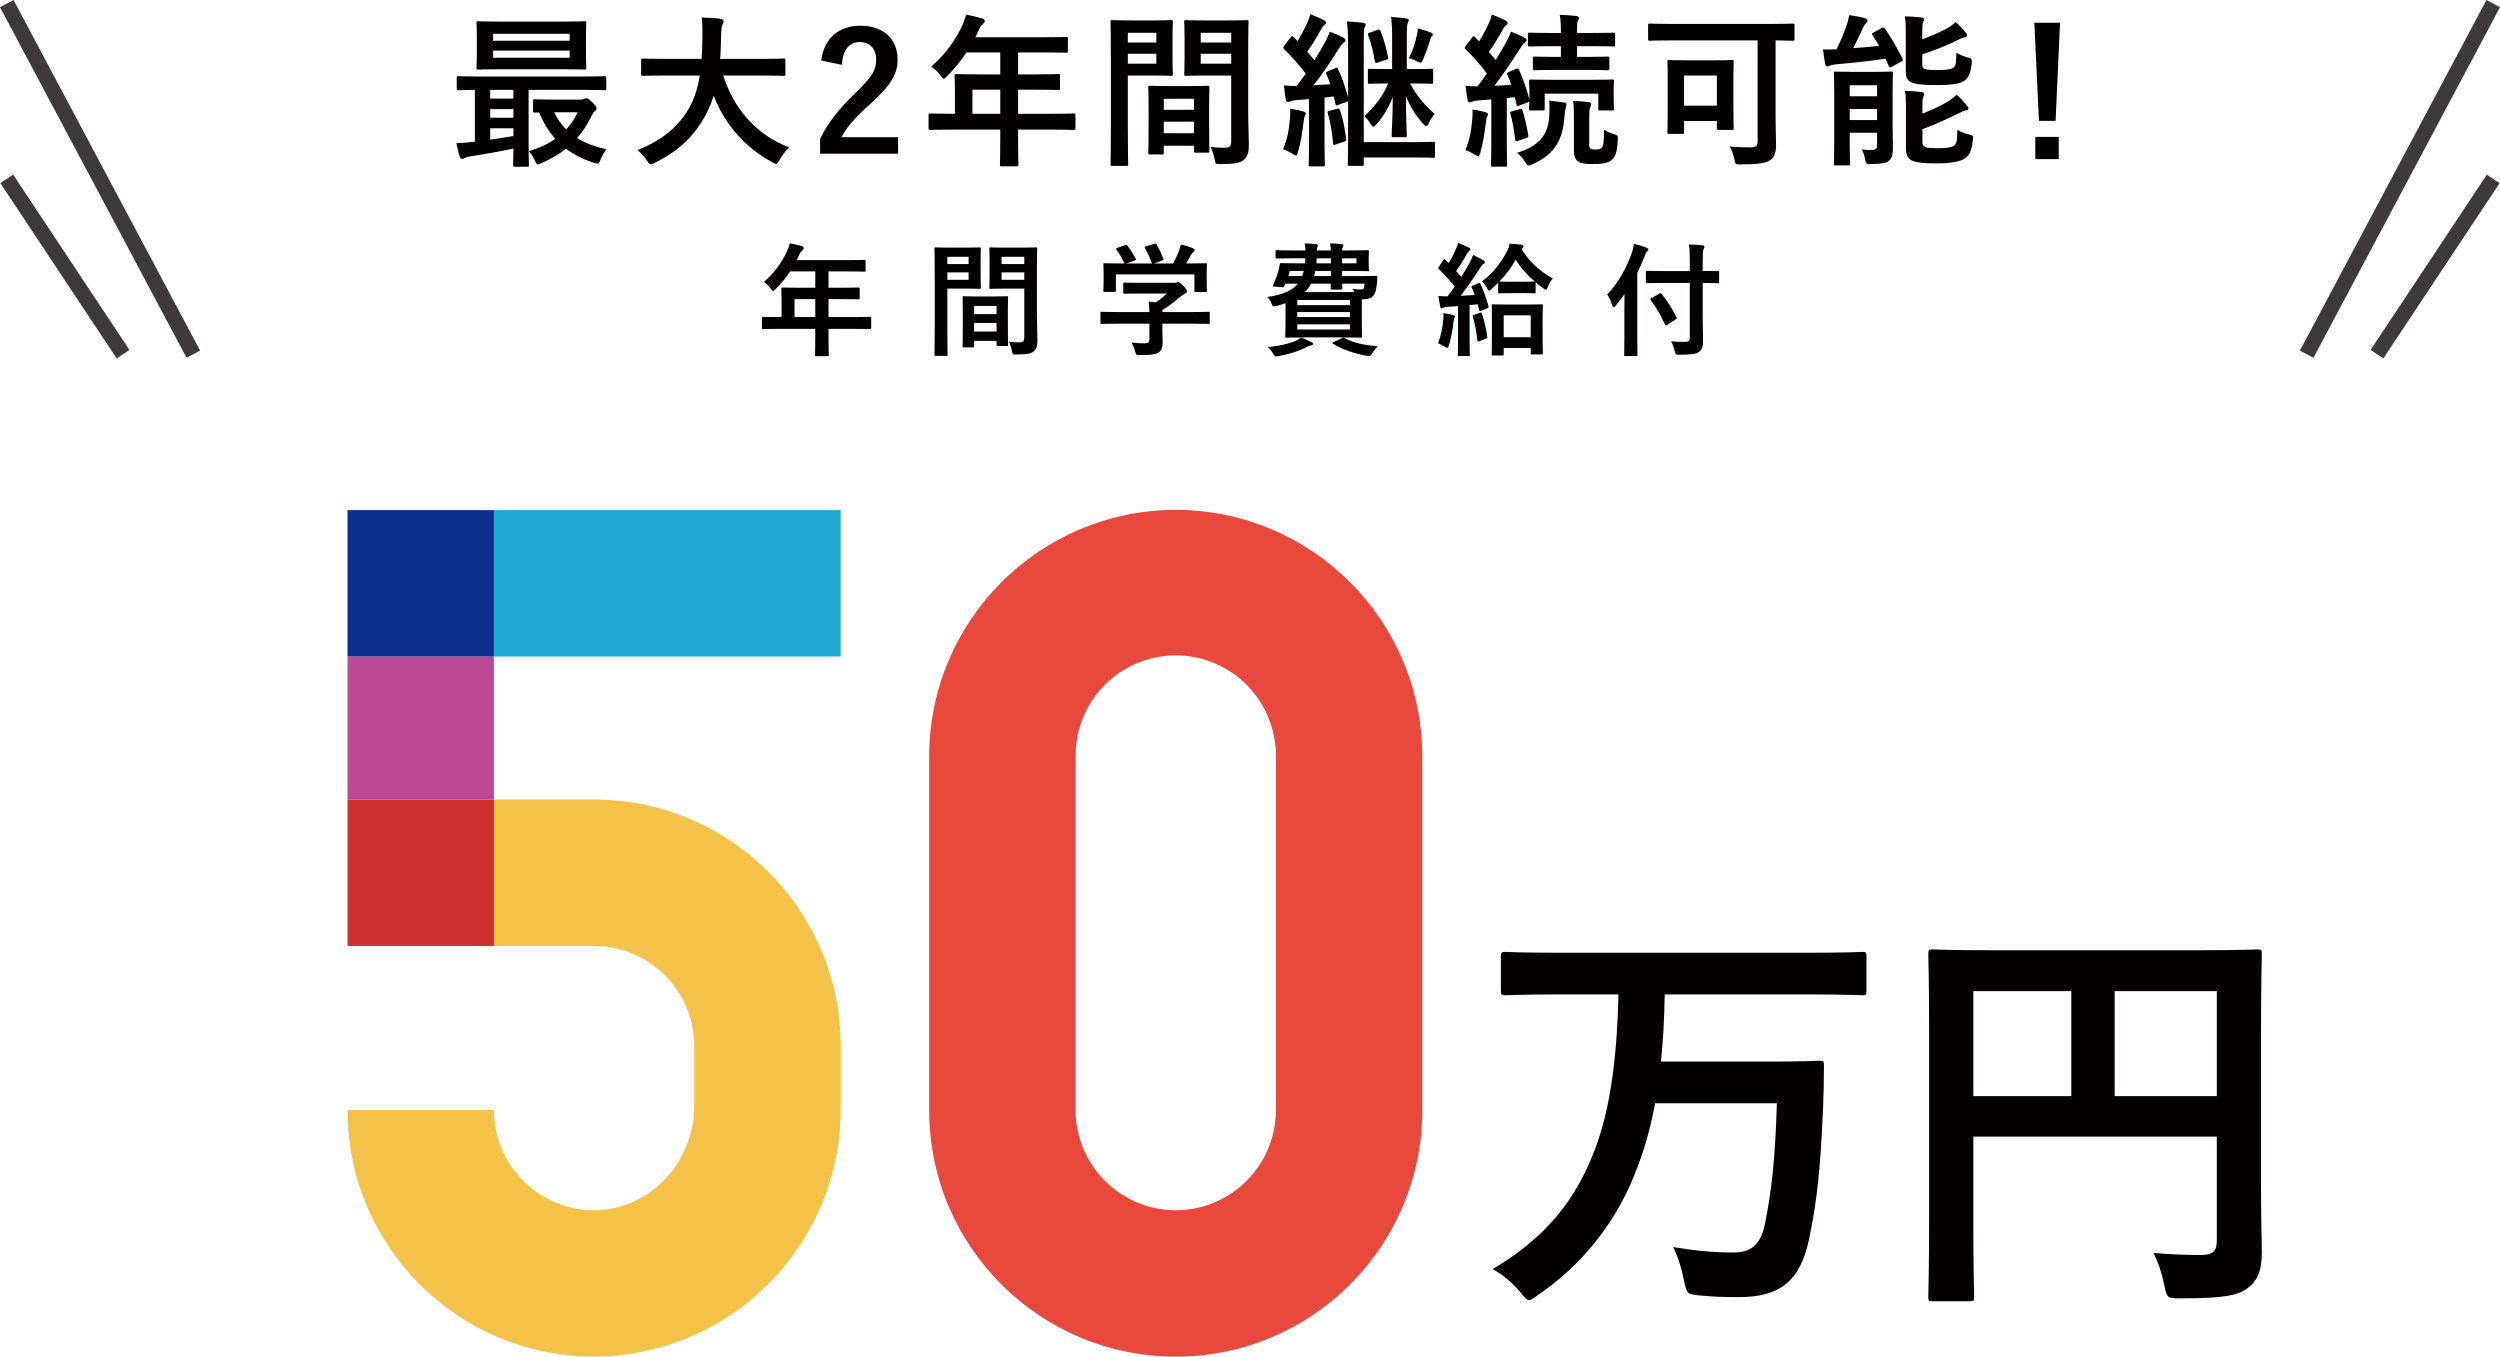 <?xml version="1.0" encoding="utf-8"?>
<!-- Generator: Adobe Illustrator 15.1.0, SVG Export Plug-In . SVG Version: 6.00 Build 0)  -->
<!DOCTYPE svg PUBLIC "-//W3C//DTD SVG 1.1//EN" "http://www.w3.org/Graphics/SVG/1.1/DTD/svg11.dtd">
<svg version="1.1" id="レイヤー_1" xmlns="http://www.w3.org/2000/svg" xmlns:xlink="http://www.w3.org/1999/xlink" x="0px"
	 y="0px" width="462.013px" height="250.715px" viewBox="0 0 462.013 250.715" enable-background="new 0 0 462.013 250.715"
	 xml:space="preserve">
<g>
	<g>
		<g>
			<g>
				<polyline fill="#20A8D3" points="155.355,94.272 91.277,94.272 91.277,121.328 155.355,121.328 155.355,94.272 				"/>
				<path fill="#F5C249" d="M109.788,147.761H91.277v27.056H64.222h45.565c10.22,0.008,18.503,8.287,18.519,18.506v11.054
					c0,10.273-7.996,18.916-17.824,19.267c-0.227,0.008-0.453,0.012-0.68,0.012c-4.91,0.002-9.621-1.947-13.095-5.419
					s-5.425-8.182-5.425-13.093H64.228c-0.002,25.157,20.386,45.556,45.543,45.567c0.558,0,1.118-0.009,1.678-0.03
					c24.756-1.011,44.217-21.529,43.917-46.304v-11.054c-0.029-25.153-20.413-45.537-45.565-45.566"/>
				<polyline fill="#BB4895" points="91.277,121.328 64.223,121.328 64.223,147.763 91.277,147.763 91.277,121.328 				"/>
				<polyline fill="#0F308A" points="91.277,94.272 64.223,94.272 64.223,121.328 91.277,121.328 91.277,94.272 				"/>
				<polyline fill="#CE302F" points="91.277,147.763 64.223,147.763 64.223,174.818 91.277,174.818 91.277,147.763 				"/>
			</g>
			<g>
				<path fill="#E9483C" d="M217.281,94.228c-25.154,0.028-45.538,20.412-45.566,45.565v65.355c0,25.166,20.4,45.566,45.566,45.566
					c25.165,0,45.565-20.4,45.565-45.566v-65.355C262.818,114.64,242.434,94.256,217.281,94.228 M217.282,223.66
					c-10.218-0.012-18.499-8.291-18.512-18.51v-65.355c-0.06-6.653,3.455-12.827,9.207-16.171c5.752-3.345,12.856-3.345,18.608,0
					c5.752,3.344,9.267,9.518,9.207,16.171v65.355C235.781,215.369,227.5,223.65,217.282,223.66"/>
			</g>
			<path fill="#040000" d="M288.004,183.778c-6.856,0-9.245,0.154-9.707,0.154c-0.848,0-0.925-0.077-0.925-0.848v-6.317
				c0-0.771,0.077-0.848,0.925-0.848c0.462,0,2.851,0.154,9.707,0.154h46.379c6.934,0,9.322-0.154,9.784-0.154
				c0.693,0,0.771,0.077,0.771,0.848v6.317c0,0.771-0.077,0.848-0.771,0.848c-0.462,0-2.851-0.154-9.784-0.154H307.65
				c-0.077,4.546-0.308,8.629-0.693,12.404h20.031c6.548,0,8.782-0.154,9.245-0.154c0.77,0,0.847,0.154,0.847,0.848
				c0,2.234-0.077,5.547-0.153,7.55c-0.463,11.017-1.079,17.411-2.62,24.653c-1.617,7.627-5.315,10.632-12.942,10.632
				c-2.928,0-5.008-0.077-7.242-0.309c-2.389-0.23-2.389-0.308-2.928-2.851c-0.462-2.311-1.155-4.468-2.003-6.086
				c4.314,0.694,7.396,1.002,11.171,1.002c2.851,0,4.931-1.079,5.778-5.162c1.232-5.933,1.926-12.096,2.234-22.419h-22.496
				c-0.925,4.931-2.157,9.168-3.775,13.097c-3.621,9.168-9.861,16.872-17.874,22.343c-0.847,0.616-1.31,0.924-1.694,0.924
				c-0.463,0-0.848-0.539-1.695-1.618c-1.694-1.926-3.39-3.235-5.008-4.083c8.552-5.085,14.562-11.325,18.413-20.878
				c3.005-7.165,4.546-16.642,4.854-29.893H288.004z"/>
			<path fill="#040000" d="M417.842,218.216c0,6.703,0.153,10.709,0.153,13.328c0,3.082-0.693,5.008-2.465,6.395
				c-1.85,1.464-4.392,2.004-12.558,2.004c-2.466,0-2.543-0.077-3.005-2.466c-0.462-2.312-1.155-4.314-2.003-5.933
				c3.235,0.309,6.856,0.386,8.705,0.386c2.312,0,3.005-0.693,3.005-2.619V210.05h-44.992v16.41c0,8.397,0.154,12.712,0.154,13.174
				c0,0.771-0.077,0.848-0.925,0.848h-6.702c-0.771,0-0.848-0.077-0.848-0.848c0-0.539,0.154-5.239,0.154-15.101V191.56
				c0-9.861-0.154-14.715-0.154-15.177c0-0.848,0.077-0.925,0.848-0.925c0.539,0,3.158,0.154,10.478,0.154h39.06
				c7.319,0,9.938-0.154,10.401-0.154c0.77,0,0.847,0.077,0.847,0.925c0,0.462-0.153,5.624-0.153,15.486V218.216z M382.788,202.577
				v-19.415h-18.104v19.415H382.788z M390.8,183.162v19.415h18.875v-19.415H390.8z"/>
		</g>
	</g>
	<g>
		<path fill="#040000" d="M95.16,30.807c-0.305,0-0.335-0.03-0.335-0.335c0-0.183,0.03-1.127,0.062-3.017
			c-2.438,0.519-5.455,1.066-7.923,1.433c-0.487,0.061-0.944,0.213-1.097,0.305c-0.123,0.061-0.305,0.183-0.488,0.183
			c-0.183,0-0.335-0.183-0.426-0.487c-0.275-0.823-0.428-1.555-0.609-2.438c1.066-0.03,1.919-0.091,2.863-0.213
			c0.184,0,0.366-0.03,0.549-0.061v-9.568c-2.072,0.03-2.864,0.061-3.017,0.061c-0.305,0-0.335-0.03-0.335-0.335v-1.92
			c0-0.305,0.03-0.335,0.335-0.335c0.183,0,1.066,0.061,3.718,0.061h19.563c2.651,0,3.535-0.061,3.718-0.061
			c0.274,0,0.305,0.03,0.305,0.335v1.92c0,0.305-0.03,0.335-0.305,0.335c-0.183,0-1.066-0.061-3.718-0.061h-10.33v10.208
			c0,2.346,0.061,3.474,0.061,3.656c0,0.305-0.029,0.335-0.334,0.335H95.16z M103.753,3.992c3.017,0,4.083-0.062,4.266-0.062
			c0.305,0,0.336,0.03,0.336,0.366c0,0.183-0.062,0.853-0.062,2.498v3.2c0,1.646,0.062,2.315,0.062,2.499
			c0,0.335-0.031,0.365-0.336,0.365c-0.183,0-1.249-0.062-4.266-0.062H92.662c-3.018,0-4.053,0.062-4.266,0.062
			c-0.305,0-0.336-0.03-0.336-0.365c0-0.184,0.061-0.854,0.061-2.499v-3.2c0-1.646-0.061-2.315-0.061-2.498
			c0-0.336,0.031-0.366,0.336-0.366c0.213,0,1.248,0.062,4.266,0.062H103.753z M94.886,18.223v-1.615h-4.297v1.615H94.886z
			 M94.886,21.757v-1.584h-4.297v1.584H94.886z M94.886,23.707h-4.297v2.103c1.432-0.213,2.926-0.427,4.297-0.67V23.707z
			 M91.138,7.526h14.139V6.247H91.138V7.526z M105.277,9.354H91.138v1.311h14.139V9.354z M107.349,18.405
			c0.183,0,0.396-0.062,0.549-0.122s0.305-0.122,0.457-0.122c0.213,0,0.365,0.062,1.066,0.701c0.73,0.7,0.822,0.914,0.822,1.127
			c0,0.244-0.092,0.396-0.305,0.549c-0.244,0.152-0.457,0.518-0.822,1.28c-0.671,1.34-1.463,2.59-2.469,3.687
			c1.493,0.944,3.291,1.615,5.394,2.072c-0.335,0.487-0.762,1.158-1.066,1.95c-0.305,0.822-0.366,0.822-1.158,0.579
			c-2.042-0.64-3.748-1.523-5.21-2.621c-1.342,1.036-2.865,1.95-4.602,2.682c-0.305,0.122-0.488,0.214-0.609,0.214
			c-0.213,0-0.336-0.214-0.549-0.701c-0.335-0.731-0.701-1.311-1.127-1.737c1.949-0.579,3.564-1.341,4.905-2.285
			c-1.188-1.341-2.194-2.956-2.985-4.875c-0.488,0.03-0.701,0.03-0.793,0.03c-0.305,0-0.335-0.03-0.335-0.366V18.68
			c0-0.305,0.03-0.336,0.335-0.336c0.183,0,0.945,0.062,3.352,0.062H107.349z M102.413,20.751c0.579,1.22,1.31,2.286,2.224,3.17
			c0.854-0.915,1.555-1.981,2.104-3.17H102.413z"/>
		<path fill="#040000" d="M122.686,13.956c-2.742,0-3.687,0.062-3.87,0.062c-0.305,0-0.335-0.031-0.335-0.366v-2.499
			c0-0.305,0.03-0.335,0.335-0.335c0.184,0,1.128,0.062,3.87,0.062h6.978c0.092-1.25,0.123-2.621,0.152-4.114
			c0.031-1.463-0.029-2.56-0.152-3.534c0.945,0.03,2.5,0.091,3.505,0.243c0.305,0.062,0.548,0.214,0.548,0.427
			c0,0.244-0.061,0.396-0.182,0.64c-0.152,0.274-0.244,0.793-0.275,2.134c-0.029,1.493-0.061,2.895-0.182,4.205h7.861
			c2.742,0,3.688-0.062,3.869-0.062c0.305,0,0.336,0.03,0.336,0.335v2.499c0,0.335-0.031,0.366-0.336,0.366
			c-0.182,0-1.127-0.062-3.869-0.062h-7.283c1.89,5.973,6.004,10.939,12.189,13.286c-0.641,0.609-1.311,1.462-1.768,2.285
			c-0.274,0.518-0.396,0.762-0.641,0.762c-0.152,0-0.365-0.122-0.7-0.305c-4.845-2.59-8.716-6.795-10.849-12.311
			c-0.305,1.036-0.7,2.011-1.158,2.925c-2.102,4.327-5.271,7.313-9.75,9.508c-0.365,0.152-0.579,0.243-0.731,0.243
			c-0.243,0-0.366-0.183-0.701-0.7c-0.487-0.731-1.066-1.341-1.737-1.92c4.906-1.89,8.076-4.845,9.873-8.38
			c0.762-1.523,1.311-3.291,1.646-5.394H122.686z"/>
		<path fill="#040000" d="M151.769,11.184c0.518-4.175,3.352-6.43,7.161-6.43c4.175,0,6.948,2.255,6.948,6.277
			c0,2.59-1.128,4.54-4.693,7.861c-3.199,2.864-4.723,4.57-5.668,6.46h10.452v3.047h-14.413v-2.712
			c1.371-2.864,3.321-5.424,6.643-8.623c3.047-2.926,3.718-4.145,3.718-6.064c0-2.041-1.188-3.229-3.048-3.229
			c-1.919,0-3.107,1.433-3.291,4.205L151.769,11.184z"/>
		<path fill="#040000" d="M175.745,23.951c-2.682,0-3.626,0.061-3.81,0.061c-0.305,0-0.334-0.03-0.334-0.335V21.27
			c0-0.274,0.029-0.305,0.334-0.305c0.184,0,1.128,0.061,3.81,0.061h0.731V16.76c0-1.737-0.061-2.559-0.061-2.742
			c0-0.305,0.029-0.336,0.365-0.336c0.183,0,1.219,0.063,4.174,0.063h3.9V9.69h-6.246c-1.006,1.523-2.193,2.986-3.564,4.357
			c-0.305,0.335-0.488,0.487-0.641,0.487s-0.305-0.183-0.609-0.579c-0.579-0.792-1.127-1.279-1.707-1.646
			c2.529-2.193,4.389-4.723,5.638-7.374c0.366-0.762,0.64-1.493,0.792-2.225c1.098,0.214,2.104,0.427,2.926,0.671
			c0.365,0.121,0.549,0.273,0.549,0.518s-0.152,0.366-0.366,0.579c-0.243,0.213-0.457,0.457-0.762,1.097l-0.609,1.311h12.585
			c2.955,0,3.992-0.061,4.175-0.061c0.305,0,0.335,0.03,0.335,0.335v2.255c0,0.305-0.03,0.335-0.335,0.335
			c-0.183,0-1.22-0.061-4.175-0.061h-4.693v4.054h3.262c2.986,0,3.991-0.063,4.174-0.063c0.274,0,0.305,0.031,0.305,0.336v2.285
			c0,0.305-0.03,0.335-0.305,0.335c-0.183,0-1.188-0.061-4.174-0.061h-3.262v4.448h6.461c2.682,0,3.626-0.061,3.809-0.061
			c0.305,0,0.336,0.03,0.336,0.305v2.407c0,0.305-0.031,0.335-0.336,0.335c-0.183,0-1.127-0.061-3.809-0.061h-6.461v1.493
			c0,3.199,0.062,4.814,0.062,4.967c0,0.305-0.03,0.335-0.335,0.335h-2.713c-0.334,0-0.365-0.03-0.365-0.335
			c0-0.183,0.061-1.768,0.061-4.967v-1.493H175.745z M184.855,21.025v-4.448h-5.148v4.448H184.855z"/>
		<path fill="#040000" d="M213.367,3.778c1.98,0,2.895-0.061,3.077-0.061c0.274,0,0.305,0.03,0.305,0.365
			c0,0.184-0.062,1.066-0.062,2.896v3.778c0,1.858,0.062,2.712,0.062,2.895c0,0.335-0.03,0.366-0.305,0.366
			c-0.183,0-1.097-0.062-3.077-0.062h-4.938v9.873c0,4.206,0.062,6.277,0.062,6.49c0,0.305-0.03,0.335-0.335,0.335h-2.59
			c-0.305,0-0.336-0.03-0.336-0.335c0-0.213,0.061-2.284,0.061-6.49V10.635c0-4.235-0.061-6.368-0.061-6.552
			c0-0.335,0.031-0.365,0.336-0.365c0.213,0,1.371,0.061,3.596,0.061H213.367z M208.429,6.064v1.797h5.271V6.064H208.429z
			 M213.701,9.934h-5.271v1.828h5.271V9.934z M212.543,28.552c-0.305,0-0.335-0.03-0.335-0.365c0-0.183,0.061-1.006,0.061-5.516
			v-2.682c0-2.682-0.061-3.596-0.061-3.809c0-0.305,0.03-0.335,0.335-0.335c0.214,0,0.944,0.061,3.261,0.061h4.113
			c2.316,0,3.047-0.061,3.261-0.061c0.305,0,0.335,0.03,0.335,0.335c0,0.183-0.061,1.097-0.061,3.291v3.017
			c0,4.418,0.061,5.241,0.061,5.394c0,0.305-0.03,0.335-0.335,0.335h-2.194c-0.305,0-0.335-0.03-0.335-0.335v-0.944h-5.576v1.249
			c0,0.335-0.03,0.365-0.366,0.365H212.543z M215.073,20.294h5.576v-2.041h-5.576V20.294z M220.649,24.621v-2.133h-5.576v2.133
			H220.649z M230.674,20.63c0,2.133,0.122,4.571,0.122,6.063c0,1.463-0.214,2.194-0.885,2.804c-0.639,0.579-1.492,0.822-4.357,0.822
			c-0.914,0-0.914,0.03-1.096-0.944c-0.184-0.854-0.428-1.615-0.732-2.225c0.945,0.122,1.92,0.152,2.561,0.152
			c1.005,0,1.249-0.274,1.249-1.188V13.956h-4.997c-2.377,0-3.17,0.062-3.353,0.062c-0.305,0-0.335-0.031-0.335-0.366
			c0-0.183,0.061-0.884,0.061-2.682V6.765c0-1.768-0.061-2.498-0.061-2.682c0-0.335,0.03-0.365,0.335-0.365
			c0.183,0,0.976,0.061,3.353,0.061h4.479c2.377,0,3.199-0.061,3.383-0.061c0.305,0,0.335,0.03,0.335,0.365
			c0,0.184-0.061,1.433-0.061,4.022V20.63z M221.898,6.064v1.797h5.638V6.064H221.898z M227.536,11.762V9.934h-5.638v1.828H227.536z
			"/>
		<path fill="#040000" d="M238.378,22.031c0.061-0.671,0.091-1.219,0.061-1.95c0.914,0.152,1.828,0.335,2.347,0.487
			c0.365,0.092,0.518,0.244,0.518,0.366c0,0.183-0.03,0.273-0.152,0.457c-0.091,0.152-0.183,0.609-0.243,1.127
			c-0.214,1.707-0.488,3.748-1.006,5.485c-0.152,0.487-0.213,0.731-0.396,0.731c-0.152,0-0.365-0.152-0.7-0.366
			c-0.396-0.243-1.28-0.67-1.676-0.792C237.799,25.962,238.226,24.104,238.378,22.031z M239.627,18.496
			c-0.518,0.031-0.944,0.123-1.158,0.244c-0.183,0.092-0.273,0.122-0.457,0.122c-0.213,0-0.335-0.183-0.396-0.487
			c-0.152-0.793-0.244-1.615-0.335-2.59c0.853,0.091,1.554,0.121,2.346,0.091c0.579-0.731,1.128-1.493,1.676-2.255
			c-1.188-1.615-2.56-3.139-3.991-4.54c-0.122-0.122-0.152-0.214-0.152-0.274c0-0.122,0.091-0.214,0.213-0.396l1.128-1.493
			c0.243-0.305,0.335-0.335,0.548-0.091l0.731,0.762c0.64-1.036,1.28-2.225,1.798-3.353c0.274-0.609,0.427-1.005,0.549-1.614
			c0.884,0.335,1.798,0.73,2.529,1.097c0.274,0.152,0.396,0.305,0.396,0.487s-0.121,0.305-0.273,0.396
			c-0.244,0.152-0.366,0.335-0.579,0.731c-0.884,1.584-1.615,2.834-2.621,4.235c0.457,0.518,0.914,1.036,1.341,1.554
			c0.701-1.097,1.341-2.225,1.98-3.352c0.336-0.64,0.609-1.219,0.854-1.92c0.823,0.305,1.798,0.701,2.529,1.128
			c0.274,0.152,0.365,0.243,0.365,0.426c0,0.215-0.121,0.336-0.335,0.488c-0.305,0.213-0.487,0.487-0.944,1.188
			c-1.555,2.498-3.169,4.814-4.602,6.673l3.078-0.183c-0.214-0.671-0.457-1.28-0.731-1.89c-0.122-0.274-0.062-0.365,0.305-0.518
			l1.371-0.579c0.335-0.152,0.365-0.122,0.487,0.183c0.823,1.707,1.371,3.474,1.859,5.271v-9.72c0-1.677-0.062-2.926-0.214-4.358
			c0.884,0.031,2.255,0.153,3.017,0.244c0.305,0.062,0.427,0.183,0.427,0.335c0,0.214-0.061,0.336-0.183,0.579
			c-0.122,0.274-0.152,0.579-0.152,2.377v18.771h9.264c2.56,0,3.412-0.061,3.564-0.061c0.305,0,0.336,0.03,0.336,0.335v2.285
			c0,0.305-0.031,0.335-0.336,0.335c-0.152,0-1.005-0.061-3.564-0.061h-9.264v1.219c0,0.305-0.03,0.335-0.335,0.335h-2.286
			c-0.305,0-0.335-0.03-0.335-0.335c0-0.183,0.062-1.463,0.062-4.175V18.68c-0.062,0.061-0.152,0.121-0.305,0.152l-1.493,0.548
			c-0.427,0.152-0.488,0.152-0.549-0.213c-0.092-0.457-0.183-0.884-0.305-1.341l-1.706,0.213v8.38c0,2.804,0.061,3.84,0.061,3.992
			c0,0.305-0.03,0.335-0.335,0.335h-2.316c-0.305,0-0.335-0.03-0.335-0.335c0-0.183,0.061-1.188,0.061-3.992v-8.105L239.627,18.496z
			 M247.093,20.111c0.335-0.091,0.427-0.091,0.518,0.215c0.579,1.584,0.884,3.229,1.158,5.331c0.062,0.305,0,0.396-0.365,0.519
			l-1.555,0.518c-0.426,0.152-0.457,0.122-0.487-0.213c-0.213-2.225-0.487-3.9-0.975-5.546c-0.092-0.305-0.062-0.366,0.305-0.457
			L247.093,20.111z M257.271,6.917c0-1.646-0.062-2.62-0.183-3.778c0.914,0.03,1.919,0.152,2.681,0.244
			c0.366,0.061,0.579,0.183,0.579,0.335s-0.061,0.274-0.183,0.518c-0.122,0.305-0.183,0.762-0.183,2.407v6.125h1.097
			c2.469,0,3.261-0.061,3.443-0.061c0.305,0,0.335,0.03,0.335,0.365v2.103c0,0.274-0.03,0.305-0.335,0.305
			c-0.183,0-0.975-0.061-3.443-0.061h-0.487c1.127,2.194,2.772,4.113,4.54,5.637c-0.335,0.397-0.762,1.006-1.097,1.737
			c-0.152,0.335-0.305,0.487-0.457,0.487s-0.305-0.122-0.519-0.335c-1.279-1.401-2.438-3.169-3.229-5.18
			c0,4.448,0.152,6.551,0.152,7.252c0,0.305-0.03,0.335-0.335,0.335h-2.134c-0.305,0-0.335-0.03-0.335-0.335
			c0-0.701,0.183-2.682,0.214-7.069c-0.793,1.98-1.707,3.505-3.017,5.027c-0.244,0.274-0.427,0.427-0.579,0.427
			s-0.274-0.152-0.488-0.457c-0.396-0.67-0.792-1.158-1.188-1.463c1.768-1.584,3.443-3.687,4.419-6.063
			c-2.407,0-3.23,0.061-3.413,0.061c-0.305,0-0.335-0.03-0.335-0.305v-2.103c0-0.335,0.03-0.365,0.335-0.365
			c0.183,0,1.006,0.061,3.474,0.061h0.671V6.917z M254.559,5.516c0.365-0.122,0.457-0.062,0.579,0.243
			c0.609,1.555,1.066,3.17,1.371,4.724c0.091,0.428,0.03,0.428-0.396,0.579l-1.463,0.487c-0.426,0.152-0.518,0.092-0.579-0.244
			c-0.243-1.614-0.64-3.199-1.219-4.753c-0.121-0.305-0.061-0.427,0.305-0.519L254.559,5.516z M261.841,6.49
			c0.092-0.335,0.152-0.7,0.214-1.249c0.579,0.152,1.858,0.549,2.377,0.762c0.273,0.122,0.365,0.214,0.365,0.366
			c0,0.121-0.092,0.243-0.213,0.365c-0.122,0.122-0.184,0.305-0.305,0.67c-0.305,1.098-0.701,2.164-1.22,3.413
			c-0.213,0.549-0.335,0.762-0.578,0.762c-0.152,0-0.366-0.091-0.701-0.274c-0.305-0.183-0.944-0.426-1.401-0.548
			C261.11,9.264,261.598,7.831,261.841,6.49z"/>
		<path fill="#040000" d="M273.193,18.558c-0.518,0.03-0.914,0.122-1.158,0.243c-0.183,0.092-0.273,0.122-0.457,0.122
			c-0.213,0-0.305-0.183-0.365-0.487c-0.152-0.792-0.274-1.615-0.366-2.59c0.823,0.091,1.463,0.122,2.194,0.122
			c0.609-0.793,1.188-1.585,1.737-2.377c-1.158-1.585-2.499-3.108-3.932-4.479c-0.121-0.122-0.152-0.214-0.152-0.274
			c0-0.122,0.092-0.213,0.214-0.396l1.127-1.493c0.244-0.305,0.336-0.335,0.549-0.091l0.762,0.792
			c0.64-1.036,1.28-2.225,1.798-3.352c0.274-0.609,0.396-1.006,0.549-1.615c0.884,0.335,1.798,0.701,2.529,1.097
			c0.273,0.152,0.396,0.305,0.396,0.488c0,0.183-0.122,0.305-0.274,0.396c-0.243,0.152-0.365,0.335-0.578,0.731
			c-0.884,1.585-1.615,2.804-2.621,4.205l1.28,1.493c0.67-1.097,1.31-2.194,1.95-3.321c0.335-0.64,0.609-1.219,0.853-1.92
			c0.823,0.335,1.798,0.701,2.529,1.128c0.274,0.152,0.366,0.243,0.366,0.426c0,0.215-0.092,0.336-0.336,0.488
			c-0.305,0.213-0.487,0.487-0.944,1.188c-1.584,2.528-3.229,4.875-4.662,6.765c1.006-0.03,2.042-0.092,3.108-0.184
			c-0.214-0.64-0.457-1.249-0.731-1.858c-0.122-0.274-0.062-0.365,0.305-0.518l1.401-0.579c0.214-0.092,0.335-0.092,0.457,0.183
			c0.823,1.828,1.433,3.626,1.92,5.516v-1.828c0-0.823-0.061-1.25-0.061-1.402c0-0.305,0.03-0.487,0.365-0.487
			c0.183,0,1.158,0.061,3.931,0.061h7.069c2.804,0,3.779-0.061,3.992-0.061c0.305,0,0.335,0.03,0.335,0.335
			c0,0.183-0.061,0.579-0.061,1.219v1.066c0,2.225,0.061,2.591,0.061,2.773c0,0.305-0.03,0.335-0.335,0.335h-2.225
			c-0.335,0-0.335-0.03-0.335-0.335v-2.773h-9.903v2.773c0,0.305-0.03,0.335-0.335,0.335h-2.194c-0.335,0-0.365-0.03-0.365-0.335
			c0-0.152,0.03-0.396,0.061-1.341c-0.061,0.092-0.183,0.152-0.365,0.213l-1.493,0.549c-0.427,0.152-0.488,0.152-0.519-0.213
			l-0.305-1.341c-0.518,0.061-1.006,0.122-1.493,0.152v8.38c0,2.803,0.062,3.839,0.062,3.991c0,0.305-0.031,0.335-0.336,0.335
			h-2.315c-0.305,0-0.335-0.03-0.335-0.335c0-0.183,0.061-1.188,0.061-3.991v-8.105L273.193,18.558z M272.066,22.184
			c0.061-0.67,0.091-1.219,0.061-1.95c0.914,0.152,1.737,0.305,2.347,0.487c0.365,0.122,0.518,0.244,0.518,0.366
			c0,0.183-0.03,0.273-0.152,0.457c-0.092,0.152-0.183,0.609-0.244,1.127c-0.213,1.676-0.487,3.748-1.005,5.485
			c-0.152,0.487-0.214,0.731-0.396,0.731c-0.152,0-0.365-0.152-0.701-0.366c-0.396-0.243-1.279-0.67-1.676-0.792
			C271.487,26.114,271.914,24.256,272.066,22.184z M280.841,20.173c0.366-0.092,0.427-0.092,0.519,0.213
			c0.365,1.128,0.853,3.139,1.066,4.57c0.03,0.305,0.061,0.396-0.366,0.549l-1.523,0.519c-0.427,0.152-0.487,0.121-0.518-0.214
			c-0.244-1.889-0.519-3.565-0.884-4.754c-0.092-0.305-0.062-0.396,0.305-0.487L280.841,20.173z M286.327,21.117
			c0-0.791,0.061-1.585-0.031-2.529c0.945,0.122,1.829,0.213,2.651,0.335c0.366,0.062,0.549,0.153,0.549,0.366
			c0,0.243-0.062,0.427-0.152,0.64c-0.062,0.213-0.152,0.762-0.214,1.585c-0.305,4.021-1.554,6.917-5.911,8.836
			c-0.335,0.152-0.549,0.244-0.701,0.244c-0.243,0-0.365-0.213-0.67-0.67c-0.427-0.671-0.884-1.22-1.493-1.677
			C285.046,26.785,286.174,24.408,286.327,21.117z M287.332,12.92c-2.682,0-3.564,0.062-3.748,0.062
			c-0.273,0-0.305-0.03-0.305-0.336v-1.858c0-0.305,0.031-0.334,0.305-0.334c0.184,0,1.066,0.06,3.748,0.06h1.128v-1.98h-1.798
			c-2.834,0-3.778,0.061-3.962,0.061c-0.305,0-0.335-0.03-0.335-0.335v-1.92c0-0.273,0.03-0.305,0.335-0.305
			c0.184,0,1.128,0.062,3.962,0.062h1.798V5.881c0-1.462-0.062-2.56-0.214-3.139c1.128,0.031,2.012,0.092,3.078,0.214
			c0.305,0.03,0.487,0.183,0.487,0.305c0,0.243-0.091,0.427-0.213,0.609c-0.122,0.274-0.152,0.609-0.152,1.706v0.519h2.742
			c2.804,0,3.778-0.062,3.961-0.062c0.305,0,0.336,0.031,0.336,0.305v1.92c0,0.305-0.031,0.335-0.336,0.335
			c-0.183,0-1.157-0.061-3.961-0.061h-2.742v1.98h1.889c2.651,0,3.565-0.06,3.748-0.06c0.305,0,0.336,0.029,0.336,0.334v1.858
			c0,0.306-0.031,0.336-0.336,0.336c-0.183,0-1.097-0.062-3.748-0.062H287.332z M293.701,26.663c0,0.457,0.03,0.67,0.213,0.792
			s0.457,0.183,0.976,0.183c0.609,0,1.005-0.183,1.188-0.427c0.243-0.335,0.335-1.005,0.365-3.229
			c0.487,0.305,1.188,0.609,1.768,0.792c0.822,0.244,0.792,0.274,0.762,1.066c-0.122,2.255-0.427,3.078-1.036,3.657
			c-0.64,0.548-1.463,0.822-3.626,0.822c-1.249,0-1.98-0.061-2.59-0.427c-0.549-0.335-0.854-0.884-0.854-2.163v-6.003
			c0-1.371-0.03-2.225-0.152-3.078c1.006,0.031,1.858,0.092,2.834,0.214c0.335,0.03,0.518,0.152,0.518,0.335
			c0,0.274-0.091,0.396-0.213,0.701c-0.122,0.335-0.152,0.579-0.152,2.285V26.663z"/>
		<path fill="#040000" d="M308.724,7.466c-2.682,0-3.626,0.061-3.809,0.061c-0.305,0-0.336-0.03-0.336-0.335V4.692
			c0-0.305,0.031-0.335,0.336-0.335c0.183,0,1.127,0.062,3.809,0.062h18.771c2.682,0,3.626-0.062,3.809-0.062
			c0.305,0,0.336,0.03,0.336,0.335v2.499c0,0.305-0.031,0.335-0.336,0.335c-0.183,0-1.035-0.03-3.169-0.061v13.347
			c0,3.229,0.092,4.692,0.092,5.941c0,1.402-0.274,2.255-1.066,2.834c-0.792,0.609-2.59,0.793-5.485,0.793
			c-0.975,0-0.975,0-1.157-0.976c-0.214-0.944-0.488-1.736-0.884-2.347c1.127,0.122,2.56,0.184,3.687,0.184
			c1.098,0,1.493-0.214,1.493-1.128V7.466H308.724z M308.48,24.744c-0.305,0-0.335-0.031-0.335-0.336
			c0-0.214,0.061-1.066,0.061-5.729v-3.2c0-2.925-0.061-3.839-0.061-4.053c0-0.305,0.03-0.335,0.335-0.335
			c0.214,0,1.036,0.061,3.413,0.061h4.754c2.407,0,3.199-0.061,3.413-0.061c0.305,0,0.335,0.03,0.335,0.335
			c0,0.183-0.062,1.098-0.062,3.353v3.412c0,4.449,0.062,5.303,0.062,5.485c0,0.305-0.03,0.335-0.335,0.335h-2.408
			c-0.335,0-0.365-0.03-0.365-0.335v-1.311h-6.063v2.042c0,0.305-0.031,0.336-0.336,0.336H308.48z M311.223,19.532h6.063v-5.576
			h-6.063V19.532z"/>
		<path fill="#040000" d="M347.719,5.181c0.336-0.184,0.458-0.092,0.641,0.152c1.188,1.614,2.285,3.626,3.199,5.454
			c0.152,0.305,0.122,0.427-0.213,0.609l-1.737,0.944c-0.335,0.214-0.427,0.184-0.579-0.152l-0.548-1.341
			c-2.865,0.427-6.034,0.762-9.111,1.036c-0.579,0.062-0.976,0.152-1.219,0.274c-0.152,0.062-0.274,0.122-0.457,0.122
			c-0.184,0-0.305-0.122-0.396-0.487c-0.152-0.823-0.305-1.768-0.396-2.651c0.793,0,1.707,0,2.499-0.03
			c0.762-1.492,1.433-3.199,1.798-4.235c0.244-0.701,0.396-1.22,0.549-2.072c1.219,0.152,2.011,0.305,2.895,0.548
			c0.335,0.122,0.487,0.244,0.487,0.457c0,0.214-0.152,0.396-0.335,0.549c-0.152,0.122-0.335,0.396-0.549,0.884
			c-0.487,1.066-1.157,2.499-1.767,3.656c1.646-0.121,3.26-0.243,4.783-0.426c-0.396-0.671-0.792-1.311-1.219-1.95
			c-0.183-0.274-0.122-0.366,0.214-0.519L347.719,5.181z M349.761,23.098c0,1.554,0.061,3.199,0.061,4.145
			c0,1.036-0.061,1.858-0.67,2.407c-0.487,0.427-1.066,0.64-3.352,0.67c-0.945,0-0.945,0-1.128-0.914
			c-0.152-0.762-0.335-1.279-0.609-1.798c0.701,0.092,1.097,0.122,1.828,0.122s1.006-0.244,1.006-0.914V24.53h-5.059v1.98
			c0,2.407,0.062,3.565,0.062,3.748c0,0.274-0.031,0.305-0.336,0.305h-2.315c-0.305,0-0.335-0.03-0.335-0.305
			c0-0.214,0.061-1.28,0.061-3.748v-9.142c0-2.469-0.061-3.596-0.061-3.81c0-0.305,0.03-0.335,0.335-0.335
			c0.213,0,0.976,0.062,3.23,0.062h3.809c2.255,0,3.017-0.062,3.199-0.062c0.305,0,0.335,0.03,0.335,0.335
			c0,0.185-0.061,1.524-0.061,4.084V23.098z M341.838,15.754v2.042h5.059v-2.042H341.838z M346.897,22.184v-2.042h-5.059v2.042
			H346.897z M355.247,7.252c1.676-0.609,3.139-1.249,4.479-1.95c0.7-0.365,1.249-0.822,1.676-1.249
			c0.762,0.671,1.341,1.311,1.858,1.95c0.213,0.214,0.274,0.366,0.274,0.519c0,0.183-0.183,0.305-0.427,0.365
			c-0.335,0.061-0.792,0.244-1.401,0.549c-1.89,0.975-4.114,1.828-6.46,2.62v1.798c0,0.549,0.091,0.762,0.518,0.914
			c0.366,0.122,1.066,0.184,2.316,0.184c1.614,0,2.681-0.153,3.047-0.549c0.365-0.366,0.365-0.976,0.427-2.651
			c0.609,0.366,1.401,0.671,2.133,0.884s0.731,0.213,0.701,1.036c-0.214,1.828-0.549,2.682-1.402,3.261
			c-0.853,0.609-2.59,0.792-5.089,0.792c-2.163,0-3.809-0.122-4.662-0.519c-0.7-0.273-1.036-0.853-1.036-1.98V6.003
			c0-1.311-0.03-2.133-0.183-2.986c0.976,0.03,2.042,0.092,3.047,0.214c0.336,0.03,0.519,0.152,0.519,0.335
			c0,0.213-0.092,0.335-0.183,0.518c-0.122,0.274-0.152,0.519-0.152,1.676V7.252z M355.277,26.145c0,0.579,0.091,0.823,0.549,1.036
			c0.365,0.152,1.127,0.214,2.438,0.214c1.188,0,2.56-0.152,2.955-0.549c0.458-0.487,0.458-1.188,0.519-2.834
			c0.609,0.335,1.401,0.671,2.194,0.854c0.762,0.183,0.762,0.213,0.67,1.006c-0.213,1.889-0.579,2.772-1.433,3.382
			c-0.792,0.549-2.59,0.944-5.058,0.944c-2.255,0-3.9-0.091-4.814-0.548c-0.671-0.335-1.066-1.006-1.066-2.225v-7.679
			c0-1.311-0.031-2.103-0.184-2.956c0.976,0.03,2.042,0.092,3.048,0.213c0.335,0.062,0.518,0.152,0.518,0.366
			c0,0.213-0.092,0.365-0.183,0.549c-0.122,0.243-0.152,0.426-0.152,1.614v1.463c1.646-0.609,3.352-1.433,4.662-2.225
			c0.701-0.427,1.219-0.822,1.646-1.279c0.762,0.64,1.341,1.341,1.889,1.98c0.214,0.274,0.306,0.427,0.306,0.579
			c0,0.183-0.214,0.335-0.488,0.365c-0.335,0.03-0.762,0.244-1.371,0.549c-2.103,1.006-4.205,2.041-6.643,2.895V26.145z"/>
		<path fill="#040000" d="M379.886,22.336h-3.077l-0.854-18.131h4.754L379.886,22.336z M380.465,25.292v4.113h-4.327v-4.113H380.465
			z"/>
	</g>
	<g>
		<path fill="#040000" d="M143.887,60.772c-1.995,0-2.698,0.046-2.834,0.046c-0.228,0-0.25-0.022-0.25-0.249v-1.792
			c0-0.204,0.022-0.227,0.25-0.227c0.136,0,0.839,0.046,2.834,0.046h0.544v-3.175c0-1.293-0.045-1.905-0.045-2.041
			c0-0.227,0.022-0.249,0.271-0.249c0.137,0,0.907,0.045,3.106,0.045h2.902v-3.016h-4.648c-0.748,1.134-1.632,2.223-2.652,3.242
			c-0.227,0.25-0.363,0.363-0.477,0.363s-0.227-0.136-0.453-0.431c-0.431-0.59-0.839-0.952-1.27-1.225
			c1.882-1.633,3.265-3.515,4.194-5.487c0.272-0.566,0.477-1.111,0.59-1.655c0.816,0.159,1.564,0.317,2.177,0.499
			c0.271,0.091,0.408,0.204,0.408,0.386s-0.113,0.271-0.272,0.432c-0.182,0.157-0.34,0.339-0.566,0.815l-0.454,0.976h9.365
			c2.199,0,2.97-0.046,3.106-0.046c0.227,0,0.249,0.022,0.249,0.249v1.678c0,0.227-0.022,0.25-0.249,0.25
			c-0.137,0-0.907-0.046-3.106-0.046h-3.492v3.016h2.426c2.223,0,2.971-0.045,3.106-0.045c0.204,0,0.227,0.022,0.227,0.249v1.701
			c0,0.227-0.022,0.249-0.227,0.249c-0.136,0-0.884-0.045-3.106-0.045h-2.426v3.311h4.807c1.996,0,2.698-0.046,2.835-0.046
			c0.227,0,0.249,0.022,0.249,0.227v1.792c0,0.227-0.022,0.249-0.249,0.249c-0.137,0-0.839-0.046-2.835-0.046h-4.807v1.111
			c0,2.381,0.045,3.583,0.045,3.696c0,0.227-0.022,0.249-0.249,0.249h-2.018c-0.25,0-0.272-0.022-0.272-0.249
			c0-0.136,0.045-1.315,0.045-3.696v-1.111H143.887z M150.667,58.597v-3.311h-3.832v3.311H150.667z"/>
		<path fill="#040000" d="M178.75,45.763c1.475,0,2.154-0.046,2.29-0.046c0.204,0,0.228,0.022,0.228,0.272
			c0,0.136-0.046,0.794-0.046,2.154v2.812c0,1.383,0.046,2.018,0.046,2.154c0,0.249-0.023,0.271-0.228,0.271
			c-0.136,0-0.815-0.045-2.29-0.045h-3.673v7.347c0,3.129,0.045,4.671,0.045,4.829c0,0.227-0.022,0.25-0.249,0.25h-1.928
			c-0.227,0-0.249-0.023-0.249-0.25c0-0.158,0.045-1.7,0.045-4.829v-9.818c0-3.152-0.045-4.739-0.045-4.875
			c0-0.25,0.022-0.272,0.249-0.272c0.159,0,1.021,0.046,2.676,0.046H178.75z M175.077,47.463v1.338H179v-1.338H175.077z M179,50.343
			h-3.923v1.36H179V50.343z M178.137,64.197c-0.227,0-0.249-0.023-0.249-0.272c0-0.136,0.045-0.748,0.045-4.104v-1.994
			c0-1.996-0.045-2.677-0.045-2.835c0-0.227,0.022-0.25,0.249-0.25c0.159,0,0.703,0.046,2.427,0.046h3.061
			c1.724,0,2.268-0.046,2.427-0.046c0.227,0,0.249,0.023,0.249,0.25c0,0.136-0.045,0.816-0.045,2.448v2.245
			c0,3.288,0.045,3.9,0.045,4.014c0,0.227-0.022,0.249-0.249,0.249h-1.633c-0.227,0-0.249-0.022-0.249-0.249v-0.703h-4.149v0.93
			c0,0.249-0.023,0.272-0.272,0.272H178.137z M180.02,58.052h4.149v-1.519h-4.149V58.052z M184.169,61.271v-1.587h-4.149v1.587
			H184.169z M191.629,58.302c0,1.587,0.09,3.401,0.09,4.512c0,1.089-0.158,1.633-0.657,2.086c-0.476,0.431-1.111,0.612-3.242,0.612
			c-0.681,0-0.681,0.023-0.816-0.703c-0.136-0.635-0.317-1.201-0.544-1.655c0.702,0.091,1.429,0.114,1.904,0.114
			c0.748,0,0.93-0.204,0.93-0.885v-9.047h-3.719c-1.769,0-2.358,0.045-2.494,0.045c-0.227,0-0.249-0.022-0.249-0.271
			c0-0.137,0.045-0.658,0.045-1.996v-3.129c0-1.315-0.045-1.859-0.045-1.995c0-0.25,0.022-0.272,0.249-0.272
			c0.136,0,0.726,0.046,2.494,0.046h3.333c1.769,0,2.381-0.046,2.518-0.046c0.227,0,0.249,0.022,0.249,0.272
			c0,0.136-0.045,1.065-0.045,2.993V58.302z M185.099,47.463v1.338h4.194v-1.338H185.099z M189.293,51.703v-1.36h-4.194v1.36
			H189.293z"/>
		<path fill="#040000" d="M206.451,59.82c-2.019,0-2.698,0.046-2.835,0.046c-0.227,0-0.249-0.022-0.249-0.25V57.87
			c0-0.227,0.022-0.249,0.249-0.249c0.137,0,0.816,0.046,2.835,0.046h5.963c-0.022-0.726-0.045-1.315-0.136-1.928l1.315,0.136
			c0.771-0.499,1.383-0.997,2.063-1.631h-4.898c-2.086,0-2.812,0.044-2.925,0.044c-0.227,0-0.249-0.022-0.249-0.227v-1.588
			c0-0.227,0.022-0.249,0.249-0.249c0.113,0,0.839,0.045,2.925,0.045h6.146c0.317,0,0.453,0,0.544-0.045
			c0.113-0.045,0.182-0.091,0.295-0.091c0.181,0,0.408,0.182,0.975,0.726c0.454,0.477,0.635,0.771,0.635,0.976
			c0,0.181-0.091,0.294-0.271,0.362c-0.228,0.113-0.545,0.295-1.089,0.748c-0.93,0.794-1.95,1.588-3.174,2.358v0.363h5.668
			c2.019,0,2.698-0.046,2.835-0.046c0.227,0,0.249,0.022,0.249,0.249v1.746c0,0.228-0.022,0.25-0.249,0.25
			c-0.137,0-0.816-0.046-2.835-0.046h-5.668v1.475c0,0.544,0.045,1.383,0.045,1.973c0,0.975-0.182,1.474-0.726,1.858
			c-0.59,0.363-1.293,0.499-3.47,0.499c-0.702,0-0.702,0.023-0.884-0.657c-0.159-0.59-0.408-1.202-0.681-1.655
			c0.907,0.091,1.542,0.136,2.427,0.136c0.635,0,0.884-0.158,0.884-0.793V59.82H206.451z M207.856,45.309
			c0.295-0.113,0.363-0.067,0.499,0.113c0.567,0.726,1.18,1.701,1.52,2.358c0.113,0.227,0.113,0.25-0.204,0.363l-1.497,0.544h4.717
			c-0.34-0.998-0.885-2.132-1.293-2.834c-0.136-0.228-0.067-0.25,0.204-0.341l1.497-0.453c0.271-0.091,0.34-0.046,0.453,0.136
			c0.386,0.635,0.952,1.814,1.247,2.631c0.068,0.204,0.068,0.227-0.249,0.34l-1.474,0.521h3.491c0.431-0.726,0.749-1.429,1.111-2.29
			c0.113-0.295,0.227-0.658,0.34-1.202c0.816,0.159,1.61,0.408,2.245,0.681c0.204,0.091,0.317,0.204,0.317,0.34
			s-0.091,0.249-0.227,0.34s-0.317,0.317-0.431,0.521c-0.317,0.59-0.59,1.066-0.93,1.61h0.589c2.109,0,2.857-0.046,2.993-0.046
			c0.25,0,0.272,0.023,0.272,0.25c0,0.136-0.046,0.566-0.046,1.225v1.044c0,2.039,0.046,2.402,0.046,2.538
			c0,0.25-0.022,0.272-0.272,0.272h-1.791c-0.227,0-0.249-0.022-0.249-0.272v-2.993h-14.512v2.993c0,0.227-0.023,0.25-0.25,0.25
			h-1.791c-0.25,0-0.272-0.023-0.272-0.25c0-0.158,0.046-0.521,0.046-2.562v-0.84c0-0.839-0.046-1.247-0.046-1.405
			c0-0.227,0.022-0.25,0.272-0.25c0.136,0,0.884,0.046,2.993,0.046h0.612c-0.386-0.93-0.998-1.928-1.451-2.54
			c-0.137-0.204-0.113-0.249,0.158-0.34L207.856,45.309z"/>
		<path fill="#040000" d="M245.959,46.285c-0.022-0.478-0.068-0.908-0.159-1.294c0.839,0,1.384,0.046,2.109,0.113
			c0.227,0.023,0.362,0.113,0.362,0.25c0,0.091-0.068,0.204-0.136,0.362c-0.068,0.113-0.113,0.272-0.113,0.568h1.043
			c2.357,0,3.515-0.047,3.65-0.047c0.249,0,0.272,0.022,0.272,0.25c0,0.136-0.046,0.476-0.046,1.27v0.816
			c0,0.839,0.046,1.179,0.046,1.292c0,0.227-0.023,0.25-0.272,0.25c-0.136,0-1.293-0.046-3.65-0.046h-1.043v0.952h3.174
			c2.199,0,2.971-0.045,3.106-0.045c0.227,0,0.272,0.091,0.25,0.272c-0.023,0.362-0.023,0.612-0.068,0.93
			c-0.113,0.997-0.227,1.723-0.477,2.177c-0.385,0.702-1.02,0.952-2.04,0.952h-0.295v4.671c0,1.429,0.045,2.041,0.045,2.177
			c0,0.227-0.022,0.249-0.249,0.249c-0.159,0-1.225-0.045-3.311-0.045h-7.098c-2.086,0-3.151,0.045-3.287,0.045
			c-0.227,0-0.25-0.022-0.25-0.249c0-0.159,0.046-0.885,0.046-2.403v-3.718c-0.499,0.181-1.043,0.339-1.61,0.498
			c-0.68,0.158-0.726,0.158-0.997-0.477c-0.228-0.544-0.499-0.907-0.749-1.156c2.902-0.454,4.648-1.225,5.646-2.472h-2.313
			l-0.182,0.408c-0.091,0.204-0.159,0.272-0.454,0.249l-1.36-0.113c-0.34-0.045-0.362-0.113-0.271-0.317
			c0.385-0.816,0.702-1.609,0.952-2.517c0.113-0.363,0.204-0.794,0.271-1.202c0.023-0.249,0.068-0.317,0.272-0.317
			c0.136,0,0.885,0.046,3.084,0.046h1.315c0.045-0.295,0.045-0.589,0.067-0.93h-2.199c-2.177,0-2.925,0.045-3.062,0.045
			c-0.227,0-0.249-0.022-0.249-0.227v-1.065c0-0.228,0.022-0.25,0.249-0.25c0.137,0,0.885,0.047,3.062,0.047h2.222
			c-0.022-0.5-0.067-0.886-0.158-1.294c0.839,0.022,1.405,0.046,2.063,0.113c0.227,0.023,0.408,0.113,0.408,0.25
			c0,0.113-0.091,0.227-0.137,0.362c-0.045,0.113-0.09,0.25-0.09,0.568H245.959z M242.354,63.222
			c0.227,0.091,0.317,0.159,0.317,0.317c0,0.136-0.113,0.25-0.34,0.272c-0.25,0.045-0.521,0.113-0.907,0.34
			c-1.179,0.657-3.084,1.293-5.102,1.655c-0.204,0.022-0.386,0.046-0.477,0.046c-0.249,0-0.295-0.091-0.544-0.477
			c-0.317-0.521-0.657-0.93-0.998-1.225c2.019-0.204,3.81-0.59,5.125-1.156c0.317-0.136,0.635-0.317,0.975-0.612
			C241.243,62.678,241.81,62.927,242.354,63.222z M240.63,51.022c0.137-0.294,0.227-0.611,0.317-0.952h-2.585l-0.271,0.952H240.63z
			 M239.747,55.444v0.952h9.728v-0.952H239.747z M249.474,58.597v-0.93h-9.728v0.93H249.474z M249.474,59.934h-9.728v0.953h9.728
			V59.934z M250.245,53.971c-0.068-0.204-0.136-0.431-0.204-0.59c0.635,0.091,1.021,0.113,1.451,0.113
			c0.386,0,0.521-0.067,0.59-0.34c0.045-0.182,0.067-0.477,0.091-0.726h-4.149c0.022,0.499,0.045,0.771,0.045,0.839
			c0,0.227-0.022,0.249-0.249,0.249h-1.633c-0.249,0-0.272-0.022-0.272-0.249c0-0.091,0.023-0.362,0.023-0.839h-3.651
			c-0.295,0.566-0.657,1.088-1.156,1.542H250.245z M245.959,51.022V50.07h-2.88c-0.068,0.341-0.136,0.658-0.227,0.952H245.959z
			 M245.959,48.665v-0.93h-2.631c0,0.317-0.022,0.635-0.045,0.93H245.959z M247.932,62.519c0.295-0.136,0.34-0.158,0.544-0.045
			c1.655,0.907,3.605,1.292,6.168,1.542c-0.363,0.34-0.794,0.816-1.111,1.383c-0.182,0.317-0.272,0.408-0.499,0.408
			c-0.136,0-0.295-0.021-0.544-0.068c-2.109-0.385-4.49-1.156-6.1-2.199c-0.227-0.158-0.204-0.204,0.091-0.34L247.932,62.519z
			 M248.023,47.735v0.93h2.652v-0.93H248.023z"/>
		<path fill="#040000" d="M266.714,59.141c0.045-0.431,0.068-0.771,0.022-1.271c0.567,0.068,1.406,0.228,1.746,0.318
			c0.272,0.067,0.386,0.158,0.386,0.271s-0.046,0.204-0.113,0.317c-0.068,0.113-0.091,0.386-0.137,0.748
			c-0.136,1.338-0.453,2.993-0.839,4.264c-0.113,0.34-0.158,0.498-0.295,0.498c-0.113,0-0.271-0.09-0.544-0.249
			c-0.317-0.204-0.884-0.477-1.179-0.59C266.306,61.997,266.579,60.637,266.714,59.141z M273.176,52.36
			c0.295-0.113,0.317-0.091,0.431,0.137c0.658,1.36,1.089,2.721,1.475,4.081c0.067,0.249,0,0.317-0.295,0.431l-1.065,0.431
			c-0.272,0.113-0.341,0.068-0.386-0.181l-0.25-1.021l-1.496,0.136v6.213c0,2.086,0.045,2.857,0.045,2.971
			c0,0.228-0.022,0.249-0.249,0.249h-1.724c-0.227,0-0.249-0.021-0.249-0.249c0-0.137,0.045-0.885,0.045-2.971v-6.009l-1.882,0.113
			c-0.385,0.022-0.657,0.091-0.839,0.182c-0.113,0.045-0.204,0.113-0.34,0.113c-0.159,0-0.204-0.159-0.25-0.386
			c-0.113-0.544-0.227-1.179-0.317-1.904c0.59,0.045,1.157,0.068,1.679,0.068c0.453-0.59,0.906-1.202,1.337-1.813
			c-0.884-1.112-1.882-2.178-2.925-3.198c-0.204-0.158-0.136-0.227,0.022-0.476l0.749-1.18c0.091-0.136,0.158-0.204,0.227-0.204
			c0.045,0,0.113,0.046,0.204,0.137l0.59,0.589c0.476-0.748,0.861-1.474,1.224-2.313c0.295-0.612,0.408-0.975,0.521-1.406
			c0.612,0.228,1.406,0.545,1.973,0.839c0.228,0.137,0.295,0.228,0.295,0.363c0,0.113-0.091,0.204-0.204,0.295
			c-0.181,0.136-0.271,0.249-0.431,0.544c-0.703,1.247-1.292,2.154-1.995,3.151l0.952,1.067c0.521-0.817,1.021-1.656,1.497-2.495
			c0.271-0.499,0.498-1.043,0.68-1.542c0.703,0.317,1.383,0.657,1.904,0.975c0.204,0.113,0.272,0.204,0.272,0.341
			c0,0.158-0.068,0.249-0.249,0.34c-0.227,0.136-0.408,0.385-0.749,0.93c-1.179,1.836-2.403,3.605-3.491,4.966
			c0.861-0.046,1.746-0.091,2.63-0.159c-0.158-0.476-0.34-0.907-0.544-1.36c-0.091-0.227-0.068-0.272,0.249-0.408L273.176,52.36z
			 M273.494,57.803c0.272-0.091,0.295-0.046,0.386,0.204c0.386,1.179,0.794,2.834,0.975,4.149c0.023,0.249,0,0.317-0.294,0.431
			l-1.134,0.453c-0.341,0.137-0.386,0.091-0.408-0.136c-0.137-1.451-0.477-3.175-0.839-4.376c-0.068-0.25,0-0.272,0.271-0.363
			L273.494,57.803z M279.163,54.175c-1.474,0-1.904,0.045-2.041,0.045c-0.227,0-0.249-0.022-0.249-0.271V52.27
			c-0.386,0.386-0.794,0.749-1.202,1.111c-0.227,0.204-0.362,0.317-0.476,0.317s-0.227-0.158-0.408-0.499
			c-0.295-0.544-0.567-0.884-0.907-1.201c2.154-1.564,3.673-3.741,4.648-5.601c0.227-0.477,0.386-0.885,0.453-1.384
			c0.749,0.068,1.564,0.137,2.29,0.228c0.204,0.045,0.295,0.158,0.295,0.271s-0.045,0.227-0.204,0.341l-0.181,0.158
			c1.405,2.358,3.424,4.149,5.781,5.465c-0.317,0.362-0.635,0.861-0.906,1.542c-0.137,0.362-0.228,0.521-0.363,0.521
			c-0.113,0-0.272-0.091-0.499-0.272c-0.499-0.362-0.975-0.726-1.405-1.111v1.792c0,0.249-0.023,0.271-0.25,0.271
			c-0.158,0-0.612-0.045-2.04-0.045H279.163z M275.92,65.693c-0.227,0-0.25-0.022-0.25-0.249c0-0.137,0.046-0.771,0.046-4.127
			v-2.019c0-2.018-0.046-2.698-0.046-2.834c0-0.204,0.023-0.227,0.25-0.227c0.158,0,0.793,0.045,2.652,0.045h3.674
			c1.859,0,2.494-0.045,2.63-0.045c0.227,0,0.25,0.022,0.25,0.227c0,0.136-0.046,0.816-0.046,2.449v2.29
			c0,3.311,0.046,3.945,0.046,4.081c0,0.204-0.023,0.227-0.25,0.227h-1.746c-0.227,0-0.249-0.022-0.249-0.227v-0.975h-4.988v1.134
			c0,0.227-0.022,0.249-0.25,0.249H275.92z M283.629,52.021c-1.474-1.27-2.63-2.563-3.515-4.036
			c-0.816,1.451-1.813,2.812-2.993,4.036c0.137,0,0.567,0.045,2.041,0.045h2.336c1.428,0,1.882-0.045,2.04-0.045H283.629z
			 M277.893,62.314h4.988v-4.036h-4.988V62.314z"/>
		<path fill="#040000" d="M300.197,56.986c0-0.816,0-1.7,0.022-2.63c-0.499,0.726-1.043,1.429-1.633,2.131
			c-0.181,0.204-0.294,0.295-0.385,0.295c-0.113,0-0.182-0.113-0.272-0.363c-0.204-0.771-0.566-1.496-0.907-2.018
			c2.086-2.132,3.583-4.943,4.558-7.709c0.182-0.545,0.317-1.066,0.386-1.633c0.885,0.227,1.61,0.431,2.29,0.703
			c0.25,0.091,0.363,0.181,0.363,0.34c0,0.158-0.068,0.249-0.25,0.408c-0.158,0.136-0.271,0.34-0.453,0.907
			c-0.408,1.021-0.839,2.018-1.338,3.016v11.7c0,2.199,0.045,3.311,0.045,3.424c0,0.228-0.022,0.249-0.249,0.249h-1.973
			c-0.227,0-0.249-0.021-0.249-0.249c0-0.137,0.045-1.225,0.045-3.424V56.986z M307.498,52.293c-2.177,0-2.947,0.045-3.083,0.045
			c-0.228,0-0.25-0.022-0.25-0.249v-1.792c0-0.227,0.022-0.249,0.25-0.249c0.136,0,0.906,0.045,3.083,0.045h4.785v-1.7
			c0-1.474-0.023-2.313-0.159-3.22c0.839,0.022,1.678,0.068,2.494,0.159c0.227,0.022,0.363,0.136,0.363,0.249
			c0,0.204-0.091,0.34-0.159,0.499c-0.113,0.271-0.158,0.726-0.158,2.244v1.769c1.949,0,2.652-0.045,2.788-0.045
			c0.228,0,0.25,0.022,0.25,0.249v1.792c0,0.227-0.022,0.249-0.25,0.249c-0.136,0-0.839-0.045-2.788-0.045v6.28
			c0,1.588,0.067,3.106,0.067,4.354c0,1.156-0.158,1.633-0.748,2.109c-0.477,0.385-1.429,0.521-3.628,0.521
			c-0.703,0-0.703,0-0.861-0.703c-0.182-0.726-0.386-1.315-0.681-1.769c0.885,0.067,1.928,0.113,2.607,0.091
			c0.635,0,0.862-0.204,0.862-0.749V52.293H307.498z M308.156,60.024c-0.137,0.091-0.227,0.137-0.272,0.137
			c-0.068,0-0.113-0.068-0.182-0.204c-0.793-1.679-1.609-3.13-2.63-4.467c-0.159-0.204-0.136-0.228,0.158-0.408l1.429-0.816
			c0.227-0.137,0.272-0.091,0.431,0.067c1.043,1.293,1.905,2.653,2.744,4.309c0.113,0.204,0.045,0.249-0.204,0.408L308.156,60.024z"
			/>
	</g>
	<g>
		
			<line fill="#040000" stroke="#3E3A39" stroke-width="2.835" stroke-miterlimit="10" x1="1.251" y1="0.666" x2="35.728" y2="65.455"/>
		
			<line fill="#040000" stroke="#3E3A39" stroke-width="2.835" stroke-miterlimit="10" x1="1.251" y1="33.061" x2="22.741" y2="65.455"/>
	</g>
	<g>
		
			<line fill="#040000" stroke="#3E3A39" stroke-width="2.835" stroke-miterlimit="10" x1="460.762" y1="0.666" x2="426.285" y2="65.455"/>
		
			<line fill="#040000" stroke="#3E3A39" stroke-width="2.835" stroke-miterlimit="10" x1="460.762" y1="33.061" x2="439.271" y2="65.455"/>
	</g>
</g>
</svg>
